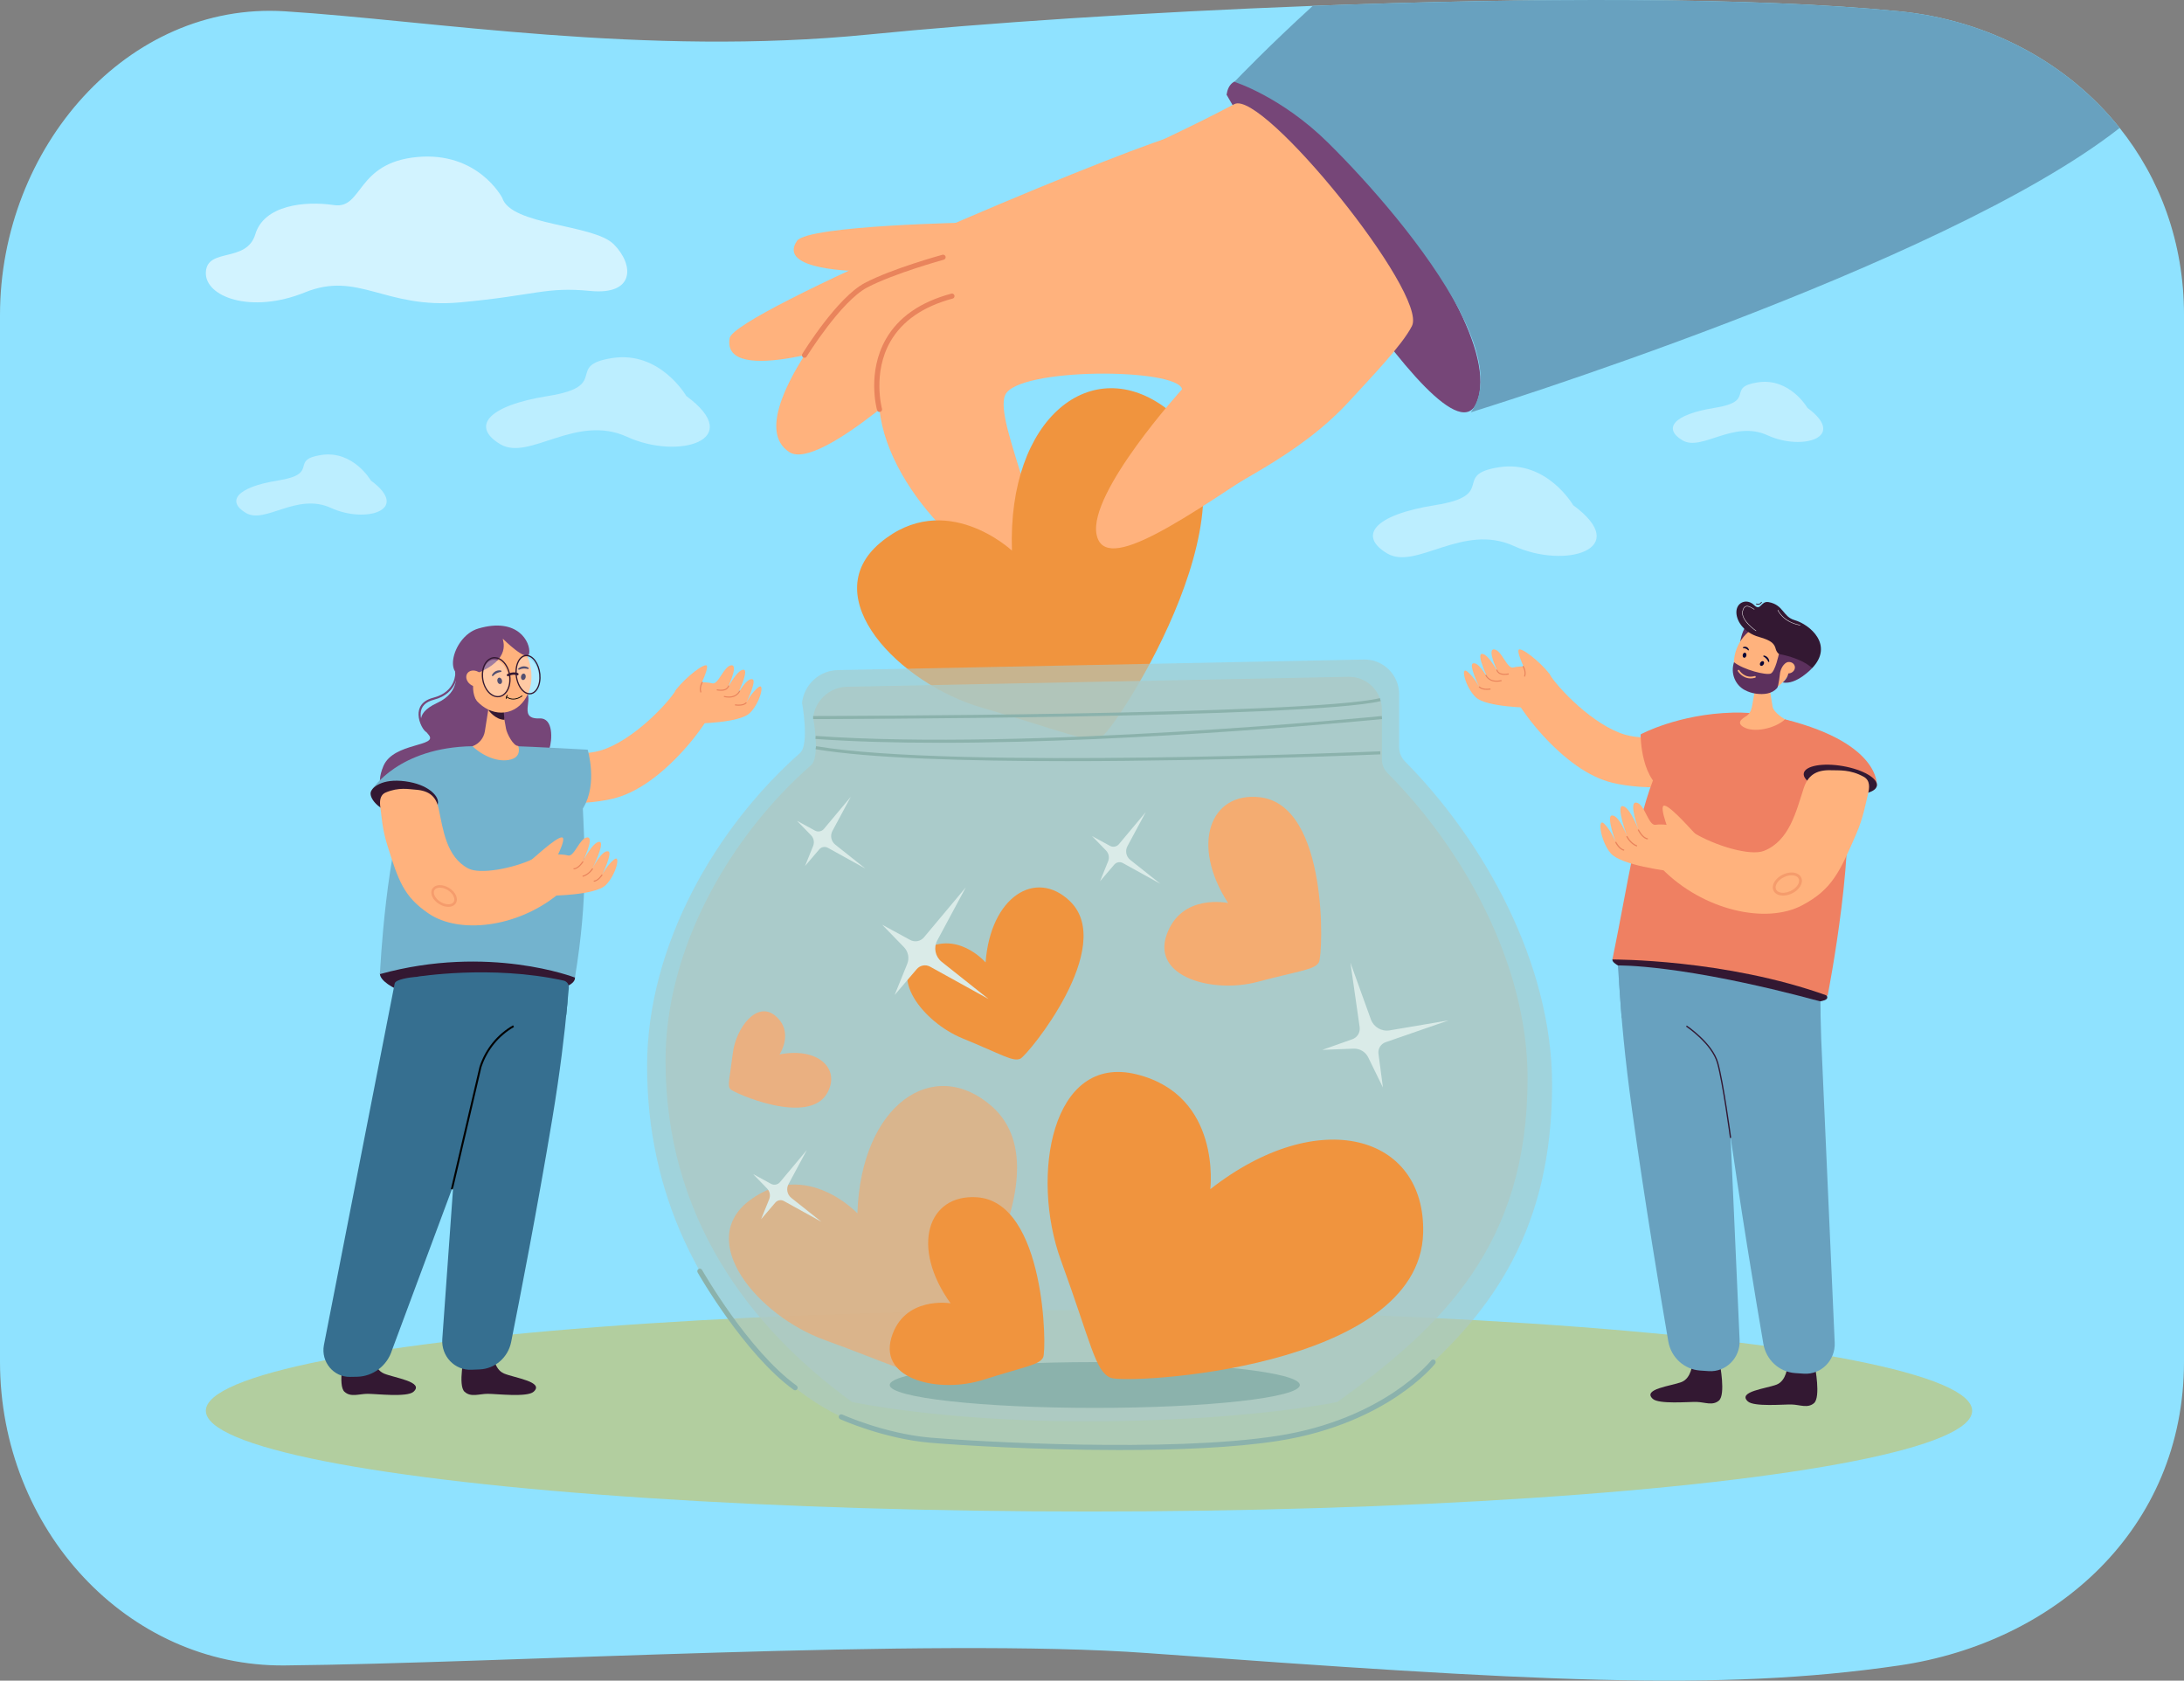 <?xml version="1.0" encoding="UTF-8"?>
<svg id="_Layer_" data-name="&amp;lt;Layer&amp;gt;" xmlns="http://www.w3.org/2000/svg" viewBox="0 0 2106.55 1620.85">
  <rect x="0" y="0" width="2106.55" height="1620.85" fill="#808080" stroke="none"/>
  <defs>
    <style>
      .cls-1 {
        opacity: .3;
      }

      .cls-2 {
        opacity: .4;
      }

      .cls-3 {
        opacity: .6;
      }

      .cls-4 {
        opacity: .5;
      }

      .cls-5 {
        opacity: .8;
      }

      .cls-6 {
        opacity: .7;
      }

      .cls-7 {
        fill: #f4ac71;
      }

      .cls-7, .cls-8, .cls-9, .cls-10, .cls-11, .cls-12, .cls-13, .cls-14, .cls-15, .cls-16, .cls-17, .cls-18, .cls-19, .cls-20, .cls-21, .cls-22, .cls-23, .cls-24, .cls-25, .cls-26, .cls-27, .cls-28 {
        stroke-width: 0px;
      }

      .cls-8 {
        fill: #764678;
      }

      .cls-9 {
        fill: #5c305d;
      }

      .cls-10 {
        fill: #366f90;
      }

      .cls-11 {
        fill: #080435;
      }

      .cls-12 {
        fill: #daebe8;
      }

      .cls-13 {
        fill: #acc9c5;
      }

      .cls-14 {
        fill: #b2ce9f;
      }

      .cls-15 {
        fill: #8bb2ac;
      }

      .cls-16 {
        fill: #8fe2ff;
      }

      .cls-17 {
        fill: #331832;
      }

      .cls-18 {
        fill: #73b3ce;
      }

      .cls-19 {
        fill: #edab74;
      }

      .cls-20 {
        fill: #fff;
      }

      .cls-21 {
        fill: #ef8062;
      }

      .cls-22 {
        fill: #ec865c;
      }

      .cls-23 {
        fill: #ffb27d;
      }

      .cls-24 {
        fill: #f0943e;
      }

      .cls-25 {
        fill: #e9845c;
      }

      .cls-26 {
        fill: #eab081;
      }

      .cls-27 {
        fill: #020202;
      }

      .cls-28 {
        fill: #68a1bf;
      }
    </style>
  </defs>
  <path class="cls-16" d="M2106.55,303.92v1009.24c0,161.84-124.37,270.99-274.63,293.03-175.36,25.71-356.03,14.99-725.19-11.91-207.28-15.11-624.07,9.92-832.1,11.91C122.96,1607.63,0,1475,0,1313.16V303.92C0,142.09,123.21,1.37,274.63,10.89c140.61,8.84,347.43,43.84,563.03,22.41,111.9-11.13,267.66-21.52,428.56-27.63,207.8-7.92,424.17-8.72,565.71,5.22,85.43,8.41,162.09,49.29,212.56,112.5,38.76,48.53,62.07,110.24,62.07,180.53Z"/>
  <ellipse class="cls-14" cx="1050.39" cy="1360.58" rx="851.82" ry="97.17"/>
  <g>
    <g>
      <path class="cls-23" d="M1555.32,754.95c-23.17-5.59-46.13-22.7-67.5-46.03-16.14-17.62-25.77-34.2-26.17-34.9l19.09-11.6,13.1-13.34c8.29,14.23,43.34,50.83,73.93,59.54,23.06,6.57,55.13-.43,65.86-2.43l30.94,35.82c-24.17,20.1-79.24,20.18-109.26,12.94Z"/>
      <g>
        <path class="cls-23" d="M1475.17,682.49s-41.6-.39-51.71-9.99c-10.11-9.6-15.11-30.44-8.24-24.88,6.71,5.43,11.44,14.63,11.44,14.63,0,0-10.14-20.79-6.03-22.4,5.94-2.33,15.49,16.44,15.49,16.44,0,0-12.93-25.81-6.59-25.7,6.34.11,16.02,19.26,16.02,19.26,0,0-11.9-23.84-4.54-23.54,7.36.3,12.57,19.27,18.68,17.41,6.11-1.86,26.14-1.6,31.48,4.77l-16.01,34.01Z"/>
        <path class="cls-23" d="M1495.53,651.74c-3.59-7.07-23.93-25.44-29.89-25.45-5.96,0,14.23,37.49,14.23,37.49l15.66-12.05Z"/>
        <path class="cls-25" d="M1470.98,652.64l-.97-.35c1.7-4.77-1.43-9.62-1.47-9.67l.86-.57c.14.22,3.45,5.34,1.57,10.58Z"/>
      </g>
      <path class="cls-25" d="M1434.02,665.29c-5.94,0-7.71-2.64-7.79-2.78l.87-.55-.43.28.43-.28s2.27,3.25,10.47,2.02l.15,1.02c-1.38.21-2.61.3-3.7.3Z"/>
      <path class="cls-25" d="M1443.53,657.48c-8.6,0-10.92-6.35-10.95-6.42l.97-.34c.11.32,2.92,7.85,14.63,5.16l.23,1c-1.82.42-3.44.6-4.88.6Z"/>
      <path class="cls-25" d="M1451.13,650.92c-2.35,0-4.25-.52-5.67-1.55-1.99-1.45-2.25-3.37-2.26-3.45l1.02-.13c0,.06.23,1.59,1.87,2.77,1.91,1.37,5.03,1.69,9.02.91l.2,1.01c-1.52.3-2.91.44-4.17.44Z"/>
    </g>
    <path class="cls-17" d="M1600.13,740.69l-1.15-.49c4.73-11.05,17.32-23.94,17.44-24.07l.89.88c-.12.13-12.55,12.85-17.19,23.69Z"/>
    <path class="cls-17" d="M1632.36,1314.83s-.74,14.3-10.54,18.08c-9.79,3.78-37.95,6.66-27.71,16.14,5.87,5.44,34.32,2.8,42.32,3.01,8,.22,15.43,3.91,21.52-1.29,6.7-5.72.95-35.23.95-35.23,0,0-7,3.41-13.21,3.08-8.95-.47-13.33-3.8-13.33-3.8Z"/>
    <path class="cls-28" d="M1561.81,949.28c1.78,30.32,5.34,70.56,12.25,120.41,12.47,89.84,27.6,180.44,35.05,223.88,2.67,15.54,15.36,27.19,30.75,28.22l8.27.56c16.64,1.12,30.54-12.83,29.79-29.87l-13.02-292.88-1.1-41.42s-104.65-54.28-101.99-8.9Z"/>
    <path class="cls-17" d="M1724.07,1317.3s-.74,14.3-10.54,18.08c-9.79,3.78-37.95,6.66-27.71,16.14,5.87,5.44,34.32,2.8,42.32,3.01,8,.22,15.43,3.91,21.52-1.29,6.7-5.72.95-35.23.95-35.23,0,0-7,3.41-13.21,3.08-8.95-.47-13.33-3.8-13.33-3.8Z"/>
    <path class="cls-28" d="M1652.18,883.18s-3.67,64.53,13.6,188.97c12.47,89.84,27.6,180.44,35.05,223.88,2.67,15.54,15.36,27.19,30.75,28.22l8.27.56c16.64,1.12,30.54-12.83,29.79-29.87l-13.02-292.88-2.56-96.35-101.87-22.53Z"/>
    <path class="cls-17" d="M1762.48,962.24c-1.25,7.7-48.37,4.41-105.89-5.25-57.52-9.66-102.59-23.93-101.34-31.63s48.34-5.91,105.86,3.76c57.52,9.66,102.61,25.43,101.36,33.13Z"/>
    <path class="cls-21" d="M1778.09,741.66s-4.71-41.87-80.01-52.54c-108.6-15.38-112.12,85.85-142.83,236.24,0,0,109.11-.57,207.54,34.99,0,0,30.48-153.62,15.3-218.69Z"/>
    <path class="cls-21" d="M1810.29,757.93l-56.52,2.25s-115.82,12.86-143.79,4.26c-27.97-8.61-27.53-56.19-27.53-56.19,0,0,36.05-19.62,88.99-20.99,4.97-.14,10.1-.03,15.38.34,8.86.63,17.59,2.17,26.11,4.08,102.07,22.91,97.36,66.25,97.36,66.25Z"/>
    <path class="cls-23" d="M1709.7,681.27l-3.19-19.13-.93-5.57-5.46-32.75-5.54,31.09-3.32,18.66-1.05,5.91c-.71,4.01-1.5,7.48-4.97,10.57-1.4,1.25-12.12,5.85-3.85,10.94,10.3,6.34,31.22,1.34,40.32-7.21-.06-.02-10.99-6.32-12.03-12.5Z"/>
    <path class="cls-28" d="M1560.5,931.11s61.36-1.61,195.14,34.63l.39,14.53-191.88,1.61-3.65-50.77Z"/>
    <path class="cls-17" d="M1810.29,757.93c-1.36,7.17-18.23,10.25-37.69,6.87s-34.14-11.92-32.78-19.09c1.36-7.17,18.23-10.25,37.69-6.87,19.46,3.37,34.14,11.92,32.78,19.09Z"/>
    <g>
      <path class="cls-9" d="M1683.62,604.16s-4.26,6.7-5.29,16.47c-1.04,9.78,15.52-9.75,15.52-9.75l-10.23-6.72Z"/>
      <ellipse class="cls-23" cx="1701.86" cy="634.96" rx="33.99" ry="28.19" transform="translate(400.61 1902.34) rotate(-64.71)"/>
      <path class="cls-17" d="M1730.99,637.96l-12.56-5.52c-2.76-1.21-4.88-3.59-5.65-6.5-1.32-5.02-3.84-8.19-16.1-11.63-15.53-4.35-22.72-16.76-21.8-25.32.94-8.74,10.58-11.77,17.03-5.39,6.45,6.38,6.22-4.26,13.96-2.9,14.46,2.55,13.62,14.06,25.07,17.35,15.01,4.32,38.01,24.18,16.97,46.29l-16.93-6.39Z"/>
      <path class="cls-11" d="M1700.88,633.15c-.11-.13-.16-.31-.12-.5.07-.31.38-.5.68-.43.18.04,4.47.62,5.12,5.58.04.31-.17.6-.48.65-.31.05-.54-.18-.65-.48-1.14-2.95-4.1-4.61-4.25-4.64-.13-.03-.23-.1-.31-.19Z"/>
      <path class="cls-11" d="M1701,640.89c-.74,1.14-2.02,1.63-2.85,1.09-.83-.54-.9-1.9-.15-3.05.74-1.14,2.02-1.63,2.85-1.09.83.54.9,1.9.15,3.05Z"/>
      <path class="cls-11" d="M1681.28,625.07c-.12-.06-.2-.19-.21-.37-.01-.29.19-.59.45-.67.15-.05,3.69-1.48,5.34,2.41.1.25,0,.58-.23.76-.24.18-.47.09-.63-.11-1.58-1.97-4.31-2.05-4.44-2.01-.11.03-.21.02-.29-.02Z"/>
      <path class="cls-11" d="M1684.44,632.24c-.25,1.34-1.25,2.28-2.22,2.09s-1.56-1.42-1.3-2.76c.25-1.34,1.25-2.28,2.22-2.09.97.18,1.56,1.42,1.3,2.76Z"/>
      <path class="cls-9" d="M1747.92,644.34s-15.19,16.48-28.37,13.81c0,0,15.03-11.45-3.76-27.4,0,0,20.91,3.27,32.13,13.6Z"/>
      <path class="cls-23" d="M1726.55,649.26c-3.28.86-6.55-.82-7.32-3.75-.77-2.93,1.27-6,4.55-6.85,3.28-.86,6.55.82,7.32,3.75.77,2.93-1.27,6-4.55,6.85Z"/>
      <path class="cls-9" d="M1715.79,630.75s-3.48,16.8-7.78,18.81c-4.29,2.01-26.55-3.69-35.47-10.9h0c-3.52,10.38.87,21.95,10.61,26.99,3.22,1.67,6.74,2.8,10.43,3.31h0c7.53,1.05,15.42.32,20.48-5.35,1.54-1.73,2.92-14.95,2.92-14.95,0,0,1.36-7.58,6.8-10.01,0,0-3.47-5.96-7.99-7.91Z"/>
      <path class="cls-17" d="M1695.73,583.15c-.58,0-1.24-.11-1.98-.37l.26-.72c3.5,1.24,4.72-1.48,4.77-1.6l.71.3s-1.05,2.39-3.76,2.39Z"/>
      <path class="cls-20" d="M1693.72,608.6s-3.82-2.59-7.3-6.21c-4.63-4.82-6.62-9.32-5.76-13,.6-2.57,1.58-4.1,2.99-4.7,2.24-.95,5.06.74,7.54,2.23.37.22.73.44,1.08.64l-.19.33c-.35-.2-.71-.42-1.08-.64-2.4-1.44-5.13-3.08-7.19-2.2-1.29.54-2.19,1.99-2.76,4.43-1.05,4.49,2.5,9.36,5.66,12.65,3.45,3.59,7.2,6.13,7.24,6.16l-.22.32Z"/>
      <path class="cls-20" d="M1736.35,603.13c-8.8-1.57-14.24-5.49-17.26-8.5-3.28-3.27-4.45-6.12-4.5-6.24l.36-.14c.05.11,4.85,11.54,21.47,14.5l-.07.38Z"/>
      <path class="cls-23" d="M1688.53,654.26c-8.09,0-12.27-6.91-12.32-6.99-.23-.39-.1-.9.29-1.14.39-.23.9-.1,1.14.29.2.34,5.1,8.37,14.79,5.61.44-.13.9.13,1.03.57.13.44-.13.9-.57,1.03-1.56.44-3.01.64-4.35.64Z"/>
    </g>
    <path class="cls-17" d="M1668.57,1097.48c-.07-.53-7.13-53.33-12.44-72.24-5.25-18.73-29.62-35.01-29.87-35.17l.69-1.04c.25.16,25,16.7,30.38,35.88,5.33,18.99,12.4,71.88,12.47,72.41l-1.24.17Z"/>
    <g>
      <path class="cls-23" d="M1634.15,803.46c20.01,12.06,53.93,22.38,67.2,17.15,24.71-9.74,31.1-38.27,38.43-60.52,3.75-11.39,10.94-17.94,27.01-17.25,6.68.29,17.78-.98,30.93,6.36,6.35,3.55,5.5,10.69,4.02,16.63-2.31,9.3-4.45,22.59-11.27,38.33-16.19,37.37-23.56,53.64-52.08,68.86-35.01,18.68-95.71,4.93-135.19-35-4.16-4.2,26.25-37.38,30.94-34.55Z"/>
      <g class="cls-4">
        <path class="cls-22" d="M1719.86,863.75c-1.71,0-3.32-.27-4.74-.82-2.2-.85-3.8-2.32-4.62-4.23-2.23-5.2,1.93-11.96,9.46-15.39,4.47-2.04,9.28-2.43,12.86-1.04,2.2.85,3.8,2.31,4.62,4.23,2.23,5.2-1.93,11.96-9.46,15.39h0c-2.7,1.23-5.52,1.86-8.12,1.86ZM1728.08,844.16c-2.2,0-4.63.55-6.99,1.62-5.97,2.72-9.67,8.15-8.09,11.85.66,1.55,2.05,2.35,3.1,2.76,2.91,1.13,6.93.76,10.75-.98h0c5.97-2.72,9.67-8.15,8.09-11.85-.66-1.55-2.05-2.35-3.1-2.76-1.12-.43-2.4-.65-3.77-.65Z"/>
      </g>
      <g>
        <path class="cls-23" d="M1609.39,840.01s-45.81-5.33-55.83-17.1c-10.02-11.77-13.07-35.34-6.15-28.4,6.76,6.78,10.89,17.47,10.89,17.47,0,0-8.73-24.11-4.01-25.4,6.83-1.86,15.14,19.94,15.14,19.94,0,0-11.21-29.97-4.24-29.1,6.97.87,15.39,23.11,15.39,23.11,0,0-10.31-27.68-2.23-26.48s11.59,22.72,18.54,21.39c6.95-1.33,29,1.31,34.14,8.97l-21.66,35.6Z"/>
        <path class="cls-25" d="M1566.48,820.45c-5.03-.75-8.54-7.91-8.68-8.22l1.03-.49c.03.07,3.39,6.93,7.82,7.59l-.17,1.13Z"/>
        <path class="cls-25" d="M1578.76,816.46c-6.76-2.43-10.04-9.44-10.18-9.74l1.04-.48c.03.07,3.22,6.87,9.53,9.14l-.39,1.07Z"/>
        <path class="cls-25" d="M1589.36,809.55c-5.43-.34-9.56-8.82-9.73-9.19l1.03-.49c.04.08,4.01,8.24,8.78,8.54l-.07,1.14Z"/>
      </g>
      <path class="cls-23" d="M1636.75,805.86c-.86-.4-24.67-28.2-31.24-28.91-6.57-.71,6.46,30.51,6.46,30.51l24.79-1.6Z"/>
    </g>
  </g>
  <path class="cls-12" d="M1110.38,1053.87l-24.32,45.26c-3.33,6.19-1.74,13.88,3.76,18.25l39.98,31.74-49.86-27.58c-3.81-2.11-8.57-1.24-11.39,2.06l-18.92,22.12,10.76-26.54c1.99-4.9.89-10.51-2.79-14.31l-18.62-19.18,23.91,13.02c3.98,2.17,8.94,1.23,11.85-2.25l35.65-42.59Z"/>
  <g>
    <path class="cls-8" d="M1183.07,91.33s212.09,371.33,241.54,296.34c35.84-91.25-229.37-376.84-241.54-296.34Z"/>
    <path class="cls-28" d="M1427.74,373.44c2.31-21.12-5.99-47.02-20.19-74.29-30.56-58.74-88.47-123.88-126.64-161.56-45.07-44.49-90.28-58.64-90.28-58.64,0,0,.14-.15.4-.43,3.78-3.96,33.05-34.42,75.18-72.84,207.8-7.92,424.17-8.72,565.71,5.22,85.43,8.41,162.09,49.29,212.56,112.5-170.55,134-625.88,274.27-625.88,274.27,1.09-1.47,2.09-2.99,2.99-4.57,3.32-5.8,5.3-12.25,6.11-19.24.02-.14.03-.28.04-.41Z"/>
    <g>
      <path class="cls-23" d="M938.6,214.54s-159.5,2.66-169.87,17.76c-19.99,29.11,60.36,29.11,60.36,29.11l109.5-46.87Z"/>
      <path class="cls-23" d="M1190.63,100.39c-49.54,26.1-85.7,41.51-119.83,58.93-84.17,42.96-230.55,152.64-222.46,235.52,8.09,82.87,111.76,175.84,142.34,152.16,30.59-23.68-33.09-139.42-21.13-166.06,11.95-26.64,165.67-26.3,170.65-5.58,4.99,20.72-104.72,106.81-68.73,145.4,0,0,20.22,21.7,80.4-27.62,32.6-26.72,98.48-50.28,150.25-106.93,20.37-22.29,50.7-53.63,59.79-71.89,15.56-31.25-144.13-228.22-171.28-213.91Z"/>
      <path class="cls-23" d="M1042.75,174.79s-182.11,55.12-233.9,121.53c-51.79,66.41-77.12,120.46-47.52,139.7,29.59,19.24,143.48-90.26,143.48-90.26l137.94-170.97Z"/>
      <path class="cls-23" d="M1127.47,132.72c-67.69,20.95-419.53,168.63-423.73,193.45-8.13,48.08,124.56,1.85,124.56,1.85l299.16-195.3Z"/>
      <path class="cls-24" d="M976.06,531.04s-64.21-60.25-127-7.6c-62.78,52.65,18.34,136.08,98.34,159.17,80,23.09,102.31,35.18,115.92,27.17,13.61-8.01,163.75-237.28,62.62-315.09-72.56-55.83-154.26,7.99-149.89,136.35Z"/>
      <path class="cls-23" d="M1140.19,375.35s-90.43,99.52-82.54,139.97,87.32-16.95,178.32-77.04c91-60.09-55.66-124.97-95.78-62.93Z"/>
      <path class="cls-25" d="M848.33,397.3c-1.08,0-2.07-.71-2.37-1.8-.41-1.47-9.82-36.33,8.49-68.41,12.07-21.15,33.31-35.92,63.12-43.89,1.32-.35,2.67.43,3.02,1.74.35,1.32-.43,2.67-1.74,3.02-28.47,7.62-48.69,21.59-60.09,41.53-17.31,30.27-8.15,64.35-8.05,64.69.36,1.31-.4,2.67-1.72,3.04-.22.06-.44.09-.66.09Z"/>
      <path class="cls-25" d="M775.96,345.06c-.44,0-.89-.12-1.29-.37-1.16-.71-1.52-2.23-.81-3.39,1.36-2.22,33.74-54.47,60.34-68.44,26.24-13.78,72.84-26.62,74.81-27.16,1.31-.36,2.67.41,3.03,1.73.36,1.31-.41,2.67-1.73,3.03-.48.13-48.06,13.24-73.82,26.77-25.4,13.34-58.1,66.12-58.43,66.65-.47.76-1.27,1.17-2.1,1.17Z"/>
    </g>
  </g>
  <g>
    <g>
      <g>
        <g class="cls-5">
          <path class="cls-13" d="M1338.48,745.75s-.04-.04-.06-.06c-3.51-3.5-5.52-8.23-5.52-13.19v-48.05c0-17.78-14.6-32.1-32.38-31.75l-483.41,9.62c-16.81.33-30.81,13-32.82,29.69,0,0,7.06,38.01-1.92,45.87-76.94,67.37-140.46,174.86-140.46,285.19,0,149.45,79.68,256.49,179.96,329.08,0,0,84.33,18.15,219.46,18.62,156.85.55,248.66-18.62,248.66-18.62,100.29-72.59,183.43-150.62,183.43-312.4,0-110.33-62.63-221.7-134.94-294.01Z"/>
        </g>
        <g class="cls-3">
          <path class="cls-13" d="M1355.38,734.59l-.06-.06c-3.68-3.71-5.79-8.72-5.79-13.96v-50.89c0-18.83-15.33-33.99-34-33.62l-507.48,10.19c-17.65.35-32.34,13.76-34.45,31.44,0,0,7.41,40.25-2.01,48.57-80.77,71.34-147.45,185.17-147.45,302.01,0,124.45,51.72,221.13,125.01,294.15,36.56,36.42,84.43,59.35,135.7,65.18,39.27,4.46,93.27,8.66,158.59,8.89,80.43.28,144.57-4.42,189.14-9.3,48.28-5.29,93.96-24.89,130.79-56.56,77.04-66.25,133.67-146.7,133.67-284.7,0-116.84-65.75-234.78-141.66-311.35Z"/>
        </g>
        <ellipse class="cls-15" cx="1055.94" cy="1335.73" rx="197.78" ry="22.09"/>
        <path class="cls-15" d="M906.58,716.36c-42.52,0-83.43-1.07-120.04-3.69l.21-2.95c204.19,14.59,542.61-18.83,546.01-19.17l.29,2.95c-2.79.28-231.54,22.87-426.48,22.87Z"/>
        <path class="cls-15" d="M1029.13,734.07c-95.87,0-190.37-2.69-242.48-11.51l.49-2.92c132.39,22.42,540.07,5.11,544.18,4.93l.13,2.96c-2.49.11-154.02,6.54-302.32,6.54Z"/>
        <path class="cls-15" d="M784.3,693.5v-2.96c4.76,0,476.73-.71,546.75-17.24l.68,2.88c-70.35,16.61-542.67,17.31-547.43,17.32Z"/>
      </g>
      <g class="cls-6">
        <path class="cls-19" d="M827,1170.19s-49.17-52.63-103.24-13.03c-54.08,39.59,7.65,112.05,71.7,135.2,64.05,23.15,81.61,34.22,93.15,28.41,11.54-5.81,146.41-184.86,68.06-253.8-56.22-49.47-126.34-1.77-129.67,103.22Z"/>
        <path class="cls-19" d="M941.47,1100.2c-1.1,0-2.14-.69-2.52-1.79-4.63-13.24-14.07-20.73-28.06-22.26-10.7-1.17-20.06,1.69-20.16,1.72-1.41.44-2.91-.35-3.35-1.76-.44-1.41.35-2.91,1.76-3.35.42-.13,42.08-12.61,54.85,23.88.49,1.39-.25,2.92-1.64,3.41-.29.1-.59.15-.88.15Z"/>
      </g>
      <g>
        <path class="cls-24" d="M1167.38,1146.89s11.21-90.38-71.06-110.76c-82.27-20.38-102.54,98.27-73.08,179.19,29.47,80.92,32.96,106.94,47.95,113.43,14.99,6.49,298.1-7.78,301.49-139.72,2.43-94.66-100.71-124.04-205.3-42.15Z"/>
        <path class="cls-24" d="M1330.7,1202.46c-.59,0-1.19-.15-1.73-.48-1.6-.96-2.13-3.03-1.17-4.64,9.09-15.23,8.71-30.47-1.14-45.28-7.54-11.33-17.9-18.1-18.01-18.17-1.57-1.01-2.02-3.11-1.01-4.67,1.01-1.57,3.11-2.02,4.67-1.01.47.3,11.66,7.61,19.97,20.1,11.26,16.92,11.71,35.07,1.32,52.49-.63,1.06-1.76,1.65-2.91,1.65Z"/>
      </g>
      <g>
        <path class="cls-24" d="M916.83,1256.94s-45.17-7.51-57.11,33.39c-11.95,40.9,47.23,53.55,88.49,40.43,41.26-13.12,54.4-14.33,57.98-21.73,3.57-7.4,2.29-149.9-63.91-154.35-47.5-3.19-64.4,48.01-25.44,102.25Z"/>
        <path class="cls-24" d="M911.85,1186.43c-.34,0-.68-.1-.98-.31-.77-.54-.95-1.6-.41-2.37.16-.23,16.34-22.64,36.91-9.18.79.51,1,1.57.49,2.35-.51.78-1.57,1-2.35.49-7.46-4.88-15.12-5.01-22.77-.37-5.85,3.55-9.47,8.62-9.5,8.67-.33.47-.86.72-1.39.72Z"/>
      </g>
      <g>
        <path class="cls-24" d="M950.65,928.23s-28.46-33.13-62.23-10.52c-33.77,22.62,1.79,68.09,40.01,83.74,38.22,15.65,48.58,22.81,55.72,19.58,7.14-3.23,93.4-108.3,47.68-152.06-32.81-31.4-76.51-4.28-81.19,59.26Z"/>
        <path class="cls-24" d="M1021.85,888.73c-.7,0-1.34-.45-1.55-1.15-2.46-8.11-7.96-12.88-16.34-14.19-6.46-1.01-12.29.5-12.35.51-.87.23-1.75-.29-1.98-1.15-.23-.87.29-1.75,1.15-1.98.26-.07,25.81-6.57,32.63,15.86.26.86-.22,1.76-1.08,2.02-.16.05-.32.07-.47.07Z"/>
      </g>
      <g>
        <path class="cls-7" d="M1184.52,870.91s-45.24-9.82-59.34,30.89c-14.09,40.71,45.04,56.43,87.37,45.22,42.32-11.2,55.66-11.77,59.63-19.07,3.97-7.29,9.74-151.28-56.89-159.05-47.81-5.58-67.42,45.29-30.77,102.01Z"/>
        <path class="cls-7" d="M1183.07,799.45c-.37,0-.74-.12-1.06-.36-.75-.59-.88-1.66-.29-2.41.17-.22,17.62-22.06,37.73-7.44.77.56.94,1.63.38,2.4-.56.77-1.63.94-2.4.38-7.3-5.3-15.02-5.81-22.97-1.5-6.08,3.3-9.99,8.23-10.02,8.28-.34.43-.84.66-1.35.66Z"/>
      </g>
      <g>
        <path class="cls-26" d="M751.86,1016.91s14.4-21.3-3.68-36.96c-18.08-15.66-38.38,11.58-41.34,35.71-2.96,24.13-5.41,31.12-2.47,34.67s75.97,36.23,93.73,3.49c12.74-23.5-9.44-44.1-46.24-36.9Z"/>
        <path class="cls-26" d="M786.25,1051.91c-.32,0-.63-.16-.81-.45-.28-.45-.15-1.03.3-1.32,4.24-2.67,6.09-6.55,5.51-11.53-.44-3.81-2.18-6.85-2.2-6.88-.26-.46-.11-1.04.35-1.3.46-.27,1.04-.11,1.3.35.08.14,7.73,13.64-3.95,20.98-.16.1-.33.15-.51.15Z"/>
      </g>
      <path class="cls-12" d="M1302.58,928.52l19.67,54.58c2.69,7.47,10.35,11.94,18.17,10.61l56.83-9.63-60.79,21.07c-4.64,1.61-7.51,6.26-6.87,11.13l4.31,32.58-14.18-29.06c-2.62-5.37-8.16-8.68-14.13-8.45l-30.17,1.17,28.97-10.26c4.82-1.71,7.77-6.58,7.05-11.65l-8.88-62.09Z"/>
      <path class="cls-12" d="M931.5,855.87l-27.46,51.11c-3.76,6.99-1.97,15.67,4.25,20.61l45.14,35.84-56.3-31.14c-4.3-2.38-9.67-1.4-12.86,2.33l-21.36,24.97,12.14-29.97c2.24-5.53,1.01-11.87-3.15-16.16l-21.03-21.66,26.99,14.7c4.49,2.45,10.09,1.39,13.37-2.54l40.25-48.09Z"/>
      <path class="cls-12" d="M1105.13,783.2l-17.66,32.87c-2.42,4.5-1.27,10.08,2.73,13.26l29.04,23.05-36.21-20.03c-2.76-1.53-6.22-.9-8.27,1.5l-13.74,16.06,7.81-19.28c1.44-3.56.65-7.64-2.03-10.39l-13.53-13.93,17.36,9.46c2.89,1.57,6.49.89,8.6-1.63l25.89-30.93Z"/>
      <path class="cls-12" d="M820.59,768.49l-17.66,32.87c-2.42,4.5-1.27,10.08,2.73,13.26l29.04,23.05-36.21-20.03c-2.76-1.53-6.22-.9-8.27,1.5l-13.74,16.06,7.81-19.28c1.44-3.56.65-7.64-2.03-10.39l-13.53-13.93,17.36,9.46c2.89,1.57,6.49.89,8.6-1.63l25.89-30.93Z"/>
      <path class="cls-12" d="M778.2,1109.16l-17.66,32.87c-2.42,4.5-1.27,10.08,2.73,13.26l29.04,23.05-36.21-20.03c-2.76-1.53-6.22-.9-8.27,1.5l-13.74,16.06,7.81-19.28c1.44-3.56.65-7.64-2.03-10.39l-13.53-13.93,17.36,9.46c2.89,1.57,6.49.89,8.6-1.63l25.89-30.93Z"/>
    </g>
    <path class="cls-15" d="M1080.44,1398.47c-80.14,0-157.01-4.78-183.32-7.05-45.09-3.89-86.28-22.51-86.69-22.7-1.24-.57-1.78-2.03-1.22-3.27.57-1.24,2.03-1.79,3.27-1.22.4.18,40.85,18.46,85.07,22.27,43.99,3.8,229.71,14.63,334.66-1.74,102.41-15.97,147.73-72.09,148.18-72.66.84-1.07,2.39-1.25,3.46-.41,1.07.84,1.25,2.39.41,3.46-.47.6-11.82,14.81-36.22,31.19-22.44,15.06-60.61,34.79-115.07,43.29-42.56,6.64-98.29,8.83-152.53,8.83Z"/>
    <path class="cls-15" d="M766.92,1340.83c-.5,0-1.01-.15-1.45-.47-47.91-34.75-92.14-112.39-92.58-113.17-.67-1.19-.25-2.69.93-3.36,1.19-.67,2.69-.25,3.36.93.44.77,44.15,77.49,91.18,111.61,1.1.8,1.35,2.34.55,3.44-.48.66-1.23,1.02-2,1.02Z"/>
  </g>
  <g class="cls-3">
    <path class="cls-20" d="M484.35,190.67s-23.3-44.81-82.25-39.2c-58.95,5.61-51.94,50.53-80.01,46.32-28.07-4.21-67.38,0-75.8,28.07-8.42,28.07-46.32,12.63-47.72,36.5-1.4,23.86,43.51,40.71,95.45,19.65,51.94-21.05,77.2,16.36,150.19,9.58s82.03-15.2,125.24-10.99c43.2,4.21,42.18-25.37,22.53-45.02-19.65-19.65-99.2-17.78-107.62-44.92Z"/>
  </g>
  <g class="cls-2">
    <path class="cls-20" d="M661.93,381.87s-25.26-43.75-71.46-36.56c-46.21,7.19-1.03,26.91-61.61,36.56-60.58,9.65-73.93,30.18-46.21,46.61,27.72,16.43,72.9-29.78,122.19-7.19,49.29,22.59,115.2,3.29,57.09-39.43Z"/>
  </g>
  <g class="cls-2">
    <path class="cls-20" d="M1517.33,487.17s-25.26-43.75-71.46-36.56c-46.21,7.19-1.03,26.91-61.61,36.56-60.58,9.65-73.93,30.18-46.21,46.61,27.72,16.43,72.9-29.78,122.19-7.19,49.29,22.59,115.2,3.29,57.09-39.43Z"/>
  </g>
  <g class="cls-2">
    <path class="cls-20" d="M1743.32,393.34s-16.98-29.4-48.04-24.57c-31.06,4.83-.69,18.09-41.41,24.57-40.72,6.49-49.69,20.29-31.06,31.33,18.64,11.04,49-20.02,82.13-4.83,33.13,15.18,77.44,2.21,38.37-26.5Z"/>
  </g>
  <g class="cls-2">
    <path class="cls-20" d="M357.69,463.39s-16.98-29.4-48.04-24.57-.69,18.09-41.41,24.57c-40.72,6.49-49.69,20.29-31.06,31.33,18.64,11.04,49-20.02,82.13-4.83,33.13,15.18,77.44,2.21,38.37-26.5Z"/>
  </g>
  <g>
    <path class="cls-8" d="M438.92,647.57s6.73,19.2-17.32,30.38c-24.05,11.18-14.64,23.36-8.4,30.39,10.68,12.02-33.46,7.37-43.33,30.32-17.13,39.86,34.09,41.79,58.47,31.88,24.38-9.91,98.66-39.75,101.49-48.21,2.82-8.45,4.2-30.01-9.26-29.46-24.09.97-.69-23.88-17.59-28.12-16.89-4.24-64.06-17.17-64.06-17.17Z"/>
    <path class="cls-23" d="M591.24,770.25c23.17-5.59,46.13-22.7,67.5-46.03,16.14-17.62,25.77-34.2,26.17-34.9l-38.18-23.2,19.09,11.6-13.1-13.34c-8.29,14.23-43.34,50.83-73.93,59.54-23.06,6.57-55.13-.43-65.86-2.43l-30.94,35.82c24.17,20.1,79.24,20.18,109.26,12.94Z"/>
    <path class="cls-17" d="M475.77,1305.58s.37,14.91,10.46,19.11c10.09,4.21,39.32,8,28.39,17.59-6.27,5.5-35.8,1.95-44.14,1.95-8.34,0-16.17,3.63-22.36-1.95-6.82-6.14,0-36.7,0-36.7,0,0,7.2,3.75,13.67,3.58,9.33-.24,13.98-3.58,13.98-3.58Z"/>
    <path class="cls-17" d="M359.92,1305.58s.37,14.91,10.46,19.11c10.09,4.21,39.32,8,28.4,17.59-6.27,5.5-35.8,1.95-44.14,1.95-8.34,0-16.17,3.63-22.36-1.95-6.82-6.14,0-36.7,0-36.7,0,0,7.2,3.75,13.67,3.58,9.33-.24,13.98-3.58,13.98-3.58Z"/>
    <path class="cls-10" d="M547.2,968.34c-2.58,28.56-7,65.54-14.5,110.66-14.38,86.42-31.35,173.51-39.68,215.26-2.98,14.93-15.54,25.85-30.43,26.45l-8,.32c-16.1.65-29.16-13.18-27.98-29.62l20.21-282.47,2.71-50.58s101.95-37.26,97.68,9.97Z"/>
    <path class="cls-17" d="M366.45,939.46c.89,11.9,41.57,30.55,94.41,26.29,52.83-4.26,94.59-11.03,93.7-22.93-.89-11.9-44.08-24.42-96.91-20.16-52.83,4.26-92.08,4.9-91.2,16.8Z"/>
    <path class="cls-10" d="M509.12,950.04l-131,352.04c-4.7,15.1-18.29,25.44-33.77,25.7l-6.75.12c-15.93.27-28.11-14.46-25.21-30.49l68.3-348.93c.89-4.03,15.08-5.88,19.11-6.22,33.42-2.78,111.39-7.15,109.32,7.77Z"/>
    <path class="cls-18" d="M430.02,747.04s24.1-37.53,75.48-23.57c24.28,6.6,54.35,5.71,56.45,51.64,1.88,41.24,5.52,89.32-7.39,167.7,0,0-83.04-32.4-188.11-3.35.34-4.51,5.49-120.85,30.22-183.61,7.11-18.05,25.29,3.13,33.35-8.81Z"/>
    <path class="cls-18" d="M359.06,761.24l56.75,25.39s133.4,14.8,146.84-7.62c14.1-23.52,4.16-56,4.16-56,0,0-45.85-2.63-80.56-3.83-7.91-.27-22.7.36-30.49.48-71.39,1.12-96.7,41.58-96.7,41.58Z"/>
    <path class="cls-27" d="M436.75,1147.21l-1.84-.43,27.62-118.04c5.6-17.03,17.07-31.17,32.32-39.91l.94,1.64c-14.85,8.51-26.01,22.28-31.44,38.78l-27.6,117.96Z"/>
    <path class="cls-17" d="M357.52,764.31c-1.16,6.35,8.99,19.59,32.33,23.01,23.34,3.42,31.87-4.32,32.61-13.15.55-6.65-9.47-17.71-31.57-20.66-22.76-3.03-32.54,6.27-33.37,10.8Z"/>
    <path class="cls-10" d="M401.76,942.11s71.71-11.88,141.82,3.59c3.22.71,5.41,3.7,5.1,6.98l-2.48,26.17-73.38-18.26-71.06-18.48Z"/>
    <path class="cls-23" d="M455.73,719.68c9.63,9.24,25.1,16.24,37.34,12.68,10.6-3.08,6.78-12.99,6.78-12.99-4.73.34-10.93-11.93-11.77-16.59l-1.02-5.73-.51-2.84-1.64-9.08-1.46-8.16-6-33.45-5.57,35.18-.95,5.98-3.26,20.62c-1.05,6.58-5.59,12.03-11.84,14.35-.03,0-.07.03-.1.03Z"/>
    <path class="cls-17" d="M470.93,684.67s6.62,9.42,15.62,9.53l-.88-10.61c-5.66-.57-14.74,1.08-14.74,1.08Z"/>
    <path class="cls-8" d="M438.92,647.57s2.65,5.07,2.36,16.91c-.41,17.33,19.79,19.36,23.34,13.54.44-.72-7.35-28.02-7.35-28.02l-6.8-2-11.55-.43Z"/>
    <ellipse class="cls-23" cx="480.27" cy="648.38" rx="31.86" ry="39.3" transform="translate(-145.28 138.73) rotate(-14.3)"/>
    <path class="cls-8" d="M485.04,616.03c-.56,1.39,9.29,19.74-25.81,33.67-35.1,13.93-24.53-35.66,2-43.49,38.3-11.3,50.56,13.27,49.23,23.58-1.33,10.3-25.42-13.76-25.42-13.76Z"/>
    <path class="cls-8" d="M461.64,642.45s-10.85,19.42-1.63,34.09c0,0-11-7.21-12.08-10.67-1.09-3.46-2.03-16.72-2.03-16.72l15.74-6.71Z"/>
    <path class="cls-23" d="M454.99,660.94c4.35,2.45,9.32,1.54,11.12-2.02,1.79-3.56-.28-8.44-4.63-10.88-4.35-2.45-9.32-1.54-11.12,2.02-1.79,3.56.28,8.44,4.63,10.88Z"/>
    <path class="cls-11" d="M483.35,647.99c.19-.11.33-.3.36-.54.05-.4-.23-.76-.62-.81-.23-.03-5.58-1.26-8.57,4.34-.19.35-.07.79.28.99.35.2.72.02.99-.28,2.67-2.99,6.92-3.64,7.12-3.62.16.02.32-.01.45-.09Z"/>
    <path class="cls-11" d="M479.76,657.12c.37,1.69,1.67,2.84,2.89,2.57,1.23-.27,1.92-1.86,1.54-3.55s-1.67-2.84-2.9-2.57c-1.23.27-1.92,1.86-1.54,3.55Z"/>
    <path class="cls-11" d="M509.35,645.26c.22-.03.42-.15.54-.36.2-.35.08-.79-.27-.99-.2-.12-4.68-3.29-9.58.75-.31.25-.37.7-.12,1.02.25.31.66.29,1.02.12,3.61-1.75,7.79-.73,7.96-.63.14.08.3.11.45.09Z"/>
    <path class="cls-11" d="M502.55,652.34c-.3,1.7.46,3.26,1.7,3.48,1.24.22,2.48-.99,2.78-2.69.3-1.7-.46-3.26-1.7-3.48-1.24-.22-2.48.99-2.78,2.69Z"/>
    <g class="cls-1">
      <path class="cls-20" d="M465.58,650.79c-.52,9.76,4.64,19.24,11.52,21.19,6.88,1.95,12.87-4.38,13.39-14.14.52-9.76-4.64-19.24-11.52-21.19-6.88-1.95-12.87,4.38-13.39,14.14Z"/>
    </g>
    <g class="cls-1">
      <path class="cls-20" d="M497.82,648.55c.57,9.57,6.03,18.56,12.21,20.07,6.18,1.51,10.72-5.02,10.15-14.6-.57-9.57-6.03-18.56-12.21-20.07-6.18-1.51-10.72,5.02-10.15,14.6Z"/>
    </g>
    <path class="cls-17" d="M465.54,657.72c.12.49.26.97.42,1.44,1.44,4.6,4.03,8.53,7.27,10.91,1.28.95,2.67,1.65,4.14,2.05,1.41.39,2.79.48,4.14.28.37-.05.73-.13,1.08-.22,1.18-.32,2.34-.86,3.41-1.63,2.65-1.9,4.6-4.97,5.63-8.76.43-1.56.71-3.24.82-5.02.11-1.84.02-3.66-.25-5.45-.1-.76-.24-1.5-.42-2.24-1.51-6.53-5.33-12.08-10.13-14.32-.59-.28-1.21-.51-1.83-.69-3.05-.84-6.04-.3-8.63,1.57-3.28,2.35-5.49,6.49-6.22,11.56-.11.73-.17,1.46-.22,2.22-.03.44-.04.9-.04,1.35-.02,1.3.07,2.6.24,3.86.14,1.05.35,2.08.6,3.08ZM488.08,666.7c-.8,1.16-1.73,2.14-2.78,2.89-.93.67-1.9,1.15-2.93,1.42-1.5.4-3.08.39-4.68-.04-1.51-.42-2.94-1.18-4.24-2.24-3.19-2.53-5.63-6.71-6.8-11.5h0c-.17-.74-.32-1.49-.44-2.25-.11-.72-.2-1.44-.24-2.17-.08-1.09-.09-2.18-.02-3.3.06-1.01.18-2.01.37-2.96.09-.54.21-1.07.36-1.58,0-.03.01-.06.03-.09.01-.06.03-.11.04-.17.28-1.01.61-1.96,1.02-2.83,1.01-2.21,2.42-4.02,4.12-5.24,1.24-.89,2.57-1.44,3.97-1.63,1.18-.17,2.4-.09,3.64.25.47.13.93.28,1.38.49,4.66,1.99,8.35,7.38,9.78,13.75.18.74.31,1.5.41,2.27.22,1.62.29,3.27.19,4.94-.09,1.67-.36,3.28-.78,4.77-.53,1.95-1.33,3.7-2.34,5.17-.02.02-.03.04-.04.05Z"/>
    <g>
      <path class="cls-27" d="M495.06,674.59c-2.05,0-4.28-.54-6.52-2.09-.17-.12-.21-.35-.1-.52.12-.17.35-.21.52-.1,7.11,4.9,14.24-.94,14.31-1,.16-.13.39-.11.53.05.13.16.11.39-.05.53-.05.04-3.83,3.13-8.69,3.13Z"/>
      <path class="cls-27" d="M488.25,674.05c-.19,0-.35-.14-.37-.33-.12-.97.25-2.09,1.12-3.35.1-.18.35-.27.53-.16.18.11.26.3.15.48l-.07.1c-.95,1.37-1.06,2.29-1,2.83.03.2-.12.39-.32.42-.02,0-.03,0-.05,0Z"/>
    </g>
    <path class="cls-8" d="M411.27,705.87c-2.34-.51-7.43-8.72-7.57-16.64-.1-5.75,2.27-13.25,14.18-16.32,22.31-5.74,21.36-24.15,21.31-24.94l2.02-.14c.01.21,1.15,20.86-22.82,27.03-8.08,2.08-12.34,6.53-12.65,13.23-.35,7.55,4.65,15.31,5.99,15.8l-.45,1.97Z"/>
    <path class="cls-17" d="M498.67,654.01c.13.51.27,1.01.43,1.51.15.49.33.98.51,1.46.11.32.24.66.37.96.01.04.04.09.05.13.11.27.22.52.34.78.02,0,.02.02.02.04-.94-2.35-1.59-4.98-1.87-7.72-.08-.04-.23-.08-.44-.14.08.52.16,1.01.26,1.52.1.5.21.99.33,1.46ZM498.67,654.01c.13.51.27,1.01.43,1.51.15.49.33.98.51,1.46.11.32.24.66.37.96.01.04.04.09.05.13.11.27.22.52.34.78.02,0,.02.02.02.04-.94-2.35-1.59-4.98-1.87-7.72-.08-.04-.23-.08-.44-.14.08.52.16,1.01.26,1.52.1.5.21.99.33,1.46ZM498.67,654.01c.13.51.27,1.01.43,1.51.15.49.33.98.51,1.46.11.32.24.66.37.96.01.04.04.09.05.13.11.27.22.52.34.78.02,0,.02.02.02.04-.94-2.35-1.59-4.98-1.87-7.72-.08-.04-.23-.08-.44-.14.08.52.16,1.01.26,1.52.1.5.21.99.33,1.46ZM498.67,654.01c.13.51.27,1.01.43,1.51.15.49.33.98.51,1.46.11.32.24.66.37.96.01.04.04.09.05.13.11.27.22.52.34.78.02,0,.02.02.02.04-.94-2.35-1.59-4.98-1.87-7.72-.08-.04-.23-.08-.44-.14.08.52.16,1.01.26,1.52.1.5.21.99.33,1.46ZM498.67,654.01c.13.51.27,1.01.43,1.51.15.49.33.98.51,1.46.11.32.24.66.37.96.01.04.04.09.05.13.11.27.22.52.34.78.02,0,.02.02.02.04-.94-2.35-1.59-4.98-1.87-7.72-.08-.04-.23-.08-.44-.14.08.52.16,1.01.26,1.52.1.5.21.99.33,1.46ZM498.67,654.01c.13.51.27,1.01.43,1.51.15.49.33.98.51,1.46.11.32.24.66.37.96.01.04.04.09.05.13.11.27.22.52.34.78.02,0,.02.02.02.04-.94-2.35-1.59-4.98-1.87-7.72-.08-.04-.23-.08-.44-.14.08.52.16,1.01.26,1.52.1.5.21.99.33,1.46ZM498.67,654.01c.13.51.27,1.01.43,1.51.15.49.33.98.51,1.46.11.32.24.66.37.96.01.04.04.09.05.13.11.27.22.52.34.78.02,0,.02.02.02.04-.94-2.35-1.59-4.98-1.87-7.72-.08-.04-.23-.08-.44-.14.08.52.16,1.01.26,1.52.1.5.21.99.33,1.46ZM498.67,654.01c.13.51.27,1.01.43,1.51.15.49.33.98.51,1.46.11.32.24.66.37.96.01.04.04.09.05.13.11.27.22.52.34.78.02,0,.02.02.02.04-.94-2.35-1.59-4.98-1.87-7.72-.08-.04-.23-.08-.44-.14.08.52.16,1.01.26,1.52.1.5.21.99.33,1.46ZM498.11,655.68c.86,3.39,2.28,6.46,4.07,8.86h.01s0,.01,0,.01c1.8,2.42,3.99,4.14,6.39,4.82.15.05.3.08.45.11.02,0,.03,0,.05.02,1.22.28,2.44.26,3.61-.03.99-.25,1.94-.71,2.83-1.37,3.49-2.56,5.69-7.86,5.88-14.17.31-10.27-4.83-20.14-11.41-22.02-.14-.04-.29-.08-.42-.1h-.01c-.57-.13-1.11-.21-1.66-.22-.78-.01-1.52.09-2.26.31-.9.26-1.76.7-2.59,1.29-3.48,2.56-5.69,7.86-5.87,14.16,0,.41-.02.82-.01,1.23.01.76.05,1.52.13,2.27.13,1.66.42,3.28.81,4.83ZM500.39,658.89c-.94-2.35-1.59-4.98-1.87-7.72-.08-.8-.13-1.6-.15-2.4,0-.46,0-.93.01-1.39.09-2.97.63-5.69,1.56-7.96.89-2.18,2.14-3.95,3.66-5.12.06-.06.11-.1.17-.14.76-.56,1.57-.95,2.42-1.16.74-.19,1.51-.24,2.3-.15.39.04.77.11,1.17.22,6.1,1.74,10.82,11.08,10.54,20.84,0,.04,0,.09,0,.13t0,.03s0,.04,0,.06c0,.01,0,.03,0,.04-.23,5.84-2.23,10.65-5.38,12.97-1.58,1.18-3.39,1.6-5.24,1.24-.22-.03-.43-.09-.64-.15-.18-.05-.36-.1-.54-.19-.04,0-.11-.03-.16-.06,0,0-.01,0-.02,0-.01,0-.02,0-.03-.02-1.43-.54-2.78-1.51-3.99-2.84-1.45-1.56-2.7-3.59-3.67-5.9-.04-.1-.08-.22-.14-.32ZM498.67,654.01c.13.51.27,1.01.43,1.51.15.49.33.98.51,1.46.11.32.24.66.37.96.01.04.04.09.05.13.11.27.22.52.34.78.02,0,.02.02.02.04-.94-2.35-1.59-4.98-1.87-7.72-.08-.04-.23-.08-.44-.14.08.52.16,1.01.26,1.52.1.5.21.99.33,1.46ZM498.67,654.01c.13.51.27,1.01.43,1.51.15.49.33.98.51,1.46.11.32.24.66.37.96.01.04.04.09.05.13.11.27.22.52.34.78.02,0,.02.02.02.04-.94-2.35-1.59-4.98-1.87-7.72-.08-.04-.23-.08-.44-.14.08.52.16,1.01.26,1.52.1.5.21.99.33,1.46ZM498.67,654.01c.13.51.27,1.01.43,1.51.15.49.33.98.51,1.46.11.32.24.66.37.96.01.04.04.09.05.13.11.27.22.52.34.78.02,0,.02.02.02.04-.94-2.35-1.59-4.98-1.87-7.72-.08-.04-.23-.08-.44-.14.08.52.16,1.01.26,1.52.1.5.21.99.33,1.46ZM498.67,654.01c.13.51.27,1.01.43,1.51.15.49.33.98.51,1.46.11.32.24.66.37.96.01.04.04.09.05.13.11.27.22.52.34.78.02,0,.02.02.02.04-.94-2.35-1.59-4.98-1.87-7.72-.08-.04-.23-.08-.44-.14.08.52.16,1.01.26,1.52.1.5.21.99.33,1.46ZM498.67,654.01c.13.51.27,1.01.43,1.51.15.49.33.98.51,1.46.11.32.24.66.37.96.01.04.04.09.05.13.11.27.22.52.34.78.02,0,.02.02.02.04-.94-2.35-1.59-4.98-1.87-7.72-.08-.04-.23-.08-.44-.14.08.52.16,1.01.26,1.52.1.5.21.99.33,1.46ZM498.67,654.01c.13.51.27,1.01.43,1.51.15.49.33.98.51,1.46.11.32.24.66.37.96.01.04.04.09.05.13.11.27.22.52.34.78.02,0,.02.02.02.04-.94-2.35-1.59-4.98-1.87-7.72-.08-.04-.23-.08-.44-.14.08.52.16,1.01.26,1.52.1.5.21.99.33,1.46ZM498.67,654.01c.13.51.27,1.01.43,1.51.15.49.33.98.51,1.46.11.32.24.66.37.96.01.04.04.09.05.13.11.27.22.52.34.78.02,0,.02.02.02.04-.94-2.35-1.59-4.98-1.87-7.72-.08-.04-.23-.08-.44-.14.08.52.16,1.01.26,1.52.1.5.21.99.33,1.46Z"/>
    <path class="cls-17" d="M499.33,651.26c.32-.08.61-.31.75-.64.25-.57,0-1.23-.58-1.48-.18-.08-4.52-1.93-10.06.92-.55.28-.77.96-.49,1.51.28.55.96.77,1.51.49,4.6-2.36,8.1-.88,8.13-.86.24.11.49.12.73.06Z"/>
    <path class="cls-23" d="M513.62,828.64c-19.1,8.9-50.52,14.91-61.92,8.94-21.23-11.11-24.23-37.31-28.67-57.97-2.27-10.57-8.09-17.14-22.58-18.06-6.02-.38-15.85-2.58-28.36,2.74-6.04,2.57-5.95,9.06-5.2,14.53,1.18,8.56,1.83,20.69,6.43,35.46,10.94,35.07,15.99,50.37,40.12,66.75,29.61,20.11,85.37,13.59,124.61-18.44,4.13-3.37-19.96-36.05-24.44-33.96Z"/>
    <g class="cls-4">
      <path class="cls-22" d="M432.42,874.58c-2.74,0-5.77-.88-8.56-2.52-6.43-3.8-9.51-10.26-7.01-14.71.92-1.64,2.49-2.8,4.55-3.35,3.35-.9,7.62-.09,11.44,2.16,6.43,3.8,9.51,10.26,7.01,14.71-.92,1.64-2.49,2.8-4.55,3.35-.9.24-1.87.36-2.88.36ZM424.3,856.08c-.8,0-1.56.09-2.27.28-.98.26-2.3.86-3.04,2.18-1.78,3.17,1.03,8.39,6.12,11.4h0c3.26,1.93,6.83,2.64,9.55,1.91.98-.26,2.3-.86,3.05-2.18,1.78-3.17-1.03-8.39-6.12-11.4-2.41-1.43-5-2.19-7.29-2.19Z"/>
    </g>
    <g>
      <path class="cls-23" d="M532.33,863.79s41.6-.39,51.71-9.99c10.11-9.6,15.11-30.44,8.24-24.88-6.71,5.43-11.44,14.63-11.44,14.63,0,0,10.14-20.79,6.03-22.4-5.94-2.33-15.49,16.44-15.49,16.44,0,0,12.93-25.81,6.59-25.7-6.34.11-16.02,19.26-16.02,19.26,0,0,11.9-23.84,4.54-23.54-7.36.3-12.57,19.27-18.68,17.41-6.11-1.86-26.14-1.6-31.48,4.77l16.01,34.01Z"/>
      <path class="cls-25" d="M572.7,850.35l-.04-1.03c4.04-.16,7.7-6,7.74-6.06l.88.54c-.16.26-3.99,6.35-8.58,6.54Z"/>
      <path class="cls-25" d="M562.06,845.6l-.24-1c5.87-1.43,9.39-7.23,9.42-7.28l.88.53c-.15.25-3.76,6.22-10.06,7.76Z"/>
      <path class="cls-25" d="M553.43,838.39c-.07,0-.14,0-.21,0l.04-1.03c4.26.21,8.65-6.75,8.69-6.82l.88.54c-.19.3-4.58,7.31-9.39,7.31Z"/>
    </g>
    <path class="cls-23" d="M511.06,830.53c.81-.28,24.83-22.93,30.79-22.94,5.96,0-8.71,26.75-8.71,26.75l-22.08-3.81Z"/>
    <g>
      <path class="cls-23" d="M671.38,697.79s41.6-.39,51.71-9.99c10.11-9.6,15.11-30.44,8.24-24.88-6.71,5.43-11.44,14.63-11.44,14.63,0,0,10.14-20.79,6.03-22.4-5.94-2.33-15.49,16.44-15.49,16.44,0,0,12.93-25.81,6.59-25.7-6.34.11-16.02,19.26-16.02,19.26,0,0,11.9-23.84,4.54-23.54-7.36.3-12.57,19.27-18.68,17.41-6.11-1.86-26.14-1.6-31.48,4.77l16.01,34.01Z"/>
      <path class="cls-23" d="M651.02,667.04c3.59-7.07,23.93-25.44,29.89-25.45,5.96,0-14.23,37.49-14.23,37.49l-15.66-12.05Z"/>
      <path class="cls-25" d="M675.57,667.94c-1.87-5.24,1.43-10.36,1.58-10.58l.86.57s-3.17,4.91-1.47,9.67l-.97.35Z"/>
    </g>
    <path class="cls-25" d="M712.53,680.6c-1.09,0-2.32-.09-3.7-.3l.15-1.02c8.29,1.25,10.45-1.98,10.47-2.01l.87.55c-.08.13-1.85,2.78-7.79,2.78Z"/>
    <path class="cls-25" d="M703.03,672.79c-1.44,0-3.06-.18-4.88-.6l.23-1c11.74,2.7,14.6-5.08,14.63-5.16l.97.34c-.03.08-2.35,6.42-10.95,6.42Z"/>
    <path class="cls-25" d="M695.42,666.23c-1.26,0-2.65-.15-4.17-.44l.2-1.01c3.98.78,7.1.46,9.02-.91,1.64-1.17,1.86-2.7,1.87-2.77l1.02.13c0,.08-.27,2.01-2.26,3.45-1.42,1.03-3.32,1.55-5.67,1.55Z"/>
  </g>
</svg>